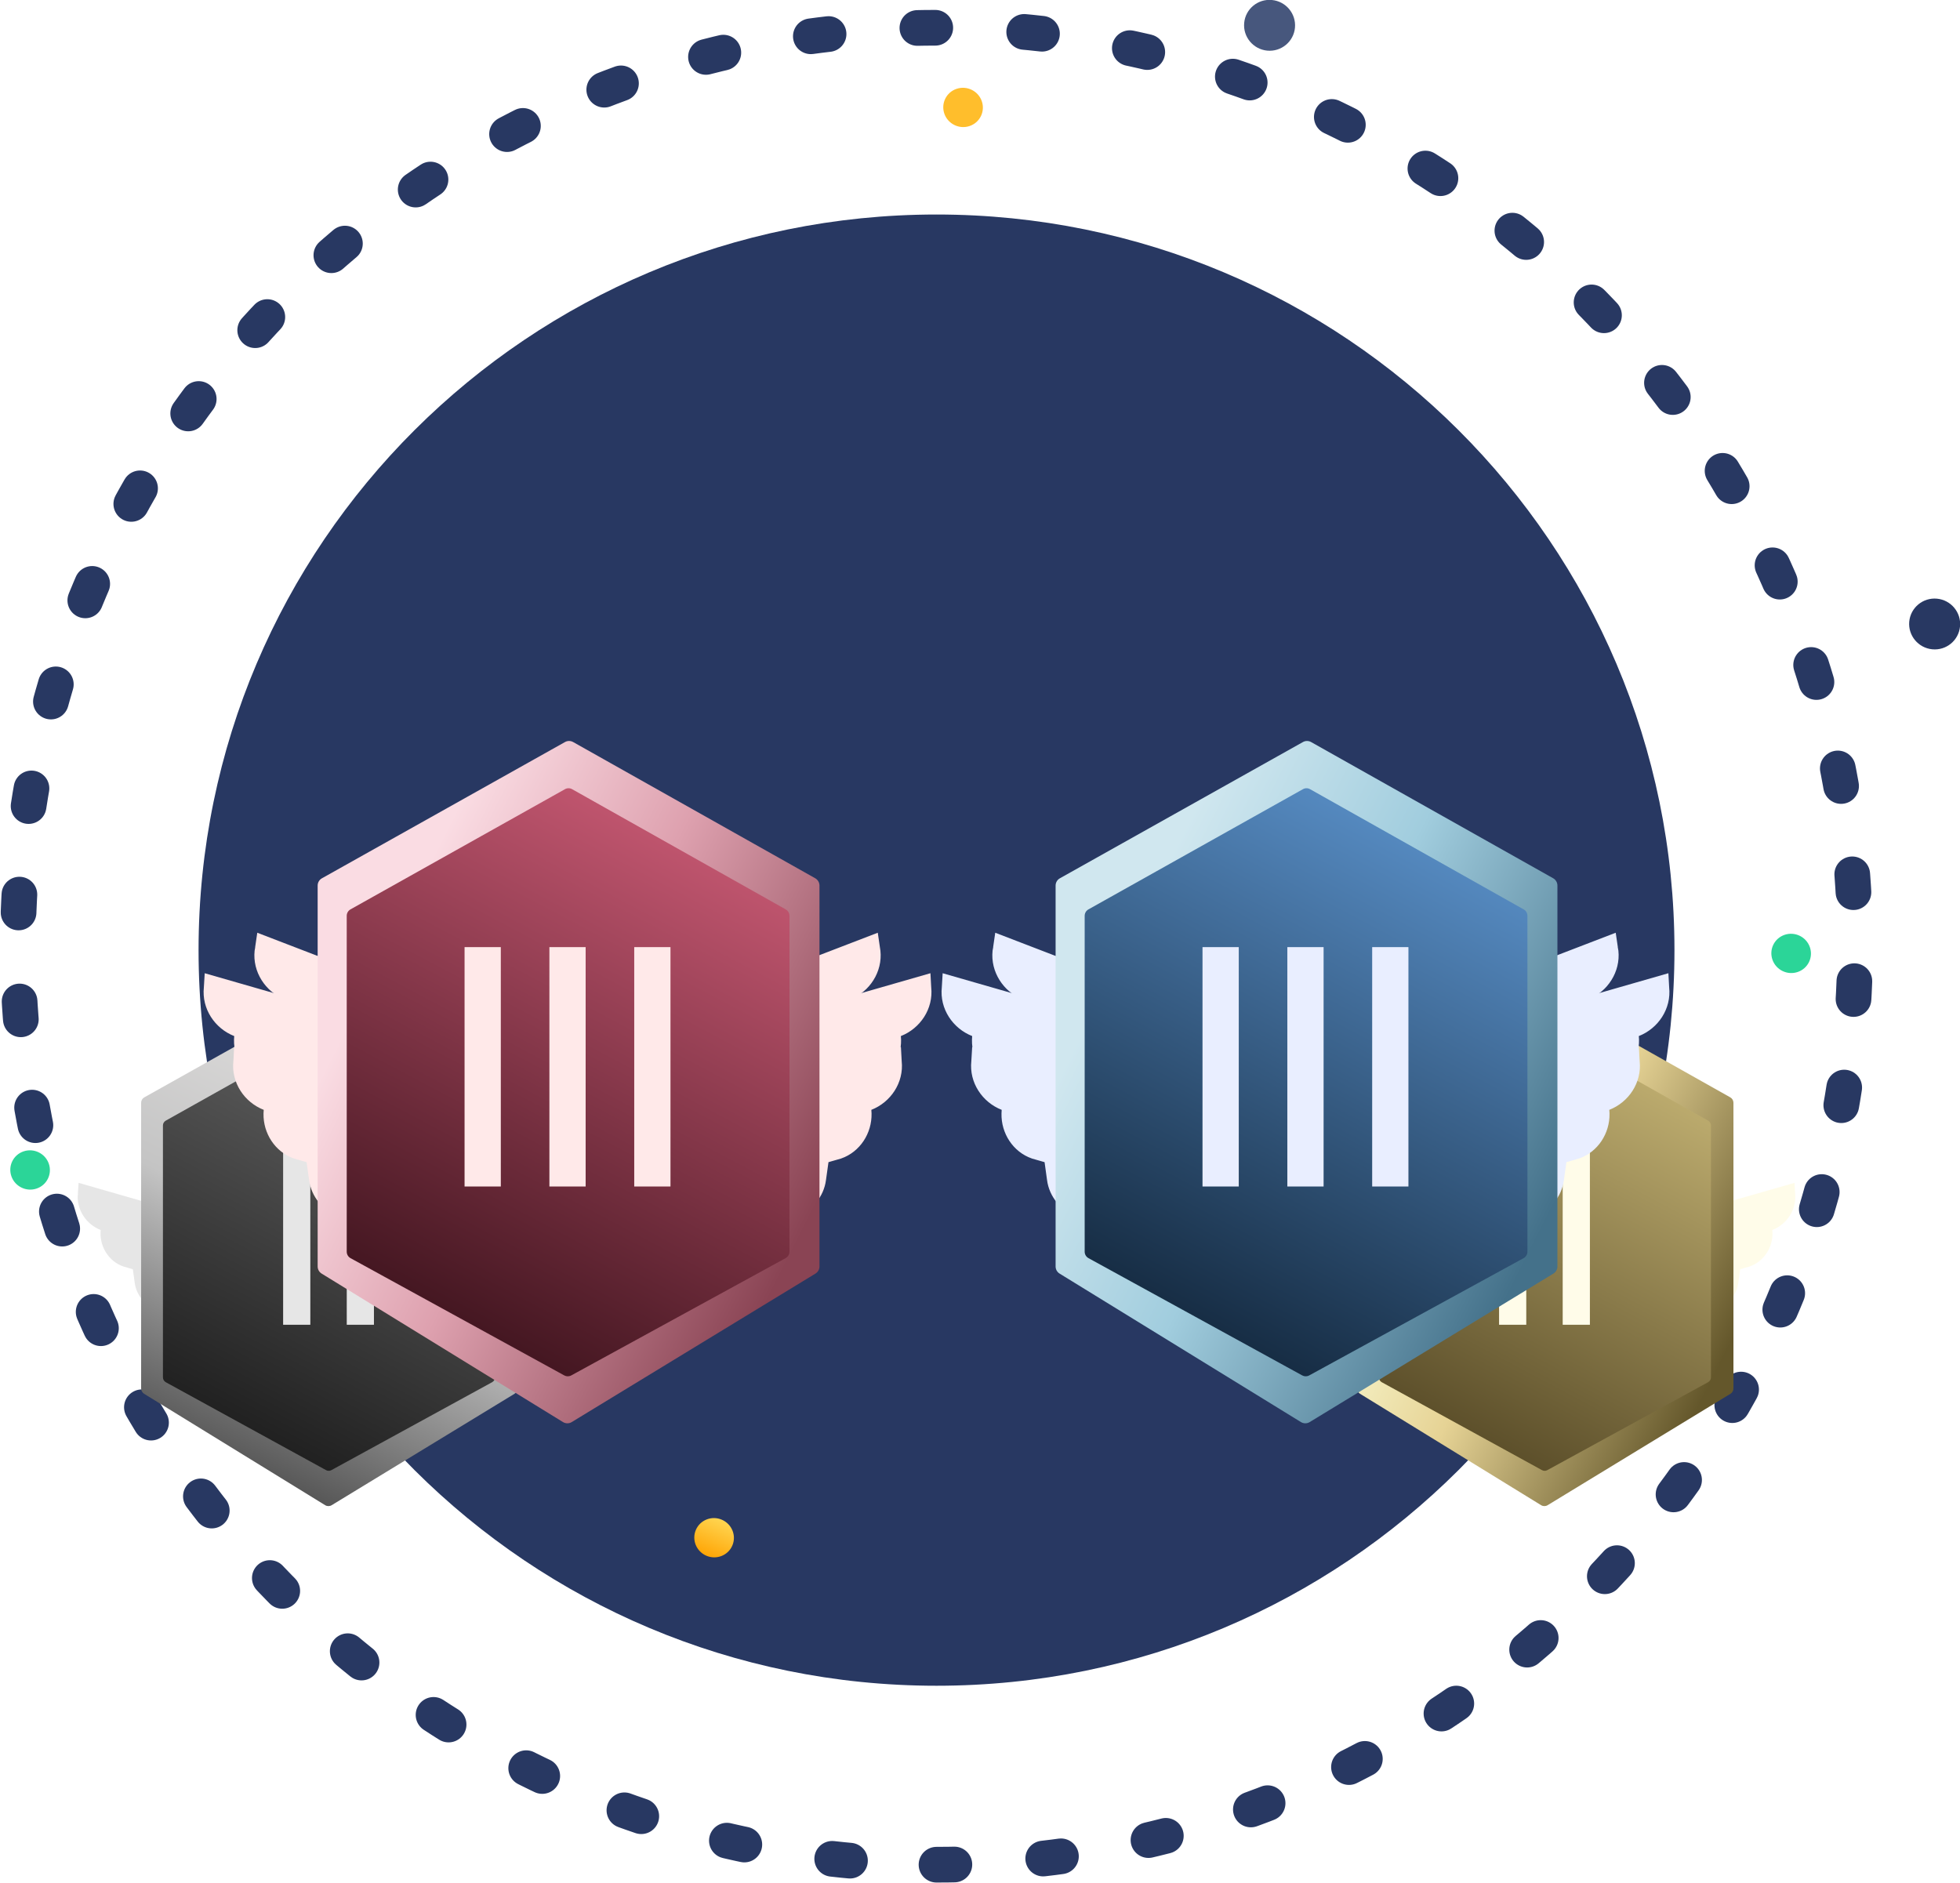 <svg fill="none" xmlns="http://www.w3.org/2000/svg" viewBox="24.56 0.1 65.8 63.21"> <path d="M56 62.706C73.03 62.706 86.836 48.9 86.836 31.869C86.836 14.838 73.03 1.032 56 1.032C38.969 1.032 25.163 14.838 25.163 31.869C25.163 48.9 38.969 62.706 56 62.706Z" stroke="#283862" stroke-width="1.198" stroke-miterlimit="10" stroke-linecap="round" stroke-linejoin="round" stroke-dasharray="0.6 2.99"></path> <path d="M56 56.698C69.682 56.698 80.774 45.64 80.774 32C80.774 18.36 69.682 7.302 56 7.302C42.318 7.302 31.226 18.36 31.226 32C31.226 45.64 42.318 56.698 56 56.698Z" fill="#283862"></path> <g filter="url(#filter0_d_4898_55403)"> <path d="M27.361 37.606L27.369 37.482L31.3 38.612L31.3 38.612L31.302 38.612C31.949 38.794 32.494 39.196 32.891 39.753L32.891 39.753L32.893 39.757C32.958 39.843 33.005 39.931 33.053 40.02C33.065 40.042 33.077 40.064 33.089 40.086L33.435 40.746L31.898 42.04L31.362 41.864L29.918 41.347C29.918 41.347 29.918 41.347 29.918 41.347C29.561 41.218 29.312 40.916 29.266 40.566L29.266 40.564L29.204 40.114L29.187 39.994L29.071 39.961L28.761 39.871C28.368 39.735 28.112 39.341 28.121 38.918L28.126 38.833L28.134 38.698L28.008 38.649C27.592 38.486 27.312 38.066 27.36 37.615L27.361 37.615L27.361 37.606Z" fill="#E6E6E6" stroke="#E6E6E6" stroke-width="0.372"></path> <path d="M43.818 37.606L43.811 37.482L39.879 38.612L39.879 38.612L39.878 38.612C39.23 38.794 38.685 39.196 38.288 39.753L38.288 39.753L38.286 39.757C38.221 39.843 38.174 39.931 38.126 40.02C38.114 40.042 38.102 40.064 38.09 40.086L37.744 40.746L39.281 42.04L39.818 41.864L41.261 41.347C41.261 41.347 41.261 41.347 41.261 41.347C41.618 41.218 41.867 40.916 41.913 40.566L41.913 40.564L41.975 40.114L41.992 39.994L42.108 39.961L42.418 39.871C42.812 39.735 43.067 39.341 43.058 38.918L43.053 38.833L43.045 38.698L43.171 38.649C43.587 38.486 43.867 38.066 43.819 37.615L43.818 37.615L43.818 37.606Z" fill="#E6E6E6" stroke="#E6E6E6" stroke-width="0.372"></path> <path d="M29.298 34.552C29.298 34.475 29.339 34.405 29.406 34.368L35.525 30.938C35.589 30.902 35.667 30.902 35.731 30.938L41.825 34.368C41.892 34.405 41.933 34.475 41.933 34.551V44.142C41.933 44.216 41.895 44.284 41.832 44.322L35.695 48.062C35.627 48.103 35.542 48.103 35.475 48.061L29.398 44.322C29.336 44.284 29.298 44.216 29.298 44.143V34.552Z" fill="url(#paint0_linear_4898_55403)"></path> <path d="M30.03 35.313C30.03 35.246 30.066 35.184 30.125 35.151L35.524 32.124C35.581 32.093 35.65 32.093 35.706 32.124L41.083 35.151C41.142 35.184 41.178 35.246 41.178 35.313V43.77C41.178 43.838 41.141 43.9 41.081 43.933L35.685 46.885C35.629 46.916 35.562 46.916 35.506 46.885L30.126 43.933C30.067 43.9 30.03 43.838 30.03 43.77V35.313Z" fill="url(#paint1_linear_4898_55403)"></path> <path d="M34.065 42.004V35.976H34.978V42.004H34.065ZM36.201 42.004V35.976H37.114V42.004H36.201Z" fill="#E6E6E6"></path> </g> <g filter="url(#filter1_d_4898_55403)"> <path d="M68.182 37.606L68.189 37.482L72.121 38.612L72.121 38.612L72.122 38.612C72.77 38.794 73.315 39.196 73.712 39.753L73.712 39.753L73.714 39.757C73.778 39.843 73.826 39.931 73.874 40.02C73.886 40.042 73.898 40.064 73.91 40.086L74.256 40.746L72.719 42.04L72.183 41.864L70.739 41.347C70.739 41.347 70.739 41.347 70.739 41.347C70.382 41.218 70.133 40.916 70.087 40.566L70.087 40.564L70.025 40.114L70.008 39.994L69.892 39.961L69.582 39.871C69.189 39.735 68.933 39.341 68.942 38.918L68.947 38.833L68.954 38.698L68.829 38.649C68.413 38.486 68.133 38.066 68.181 37.615L68.182 37.615L68.182 37.606Z" fill="#FFFCE9" stroke="#FFFCE9" stroke-width="0.372"></path> <path d="M84.639 37.606L84.632 37.482L80.7 38.612L80.7 38.612L80.698 38.612C80.051 38.794 79.506 39.196 79.109 39.753L79.109 39.753L79.107 39.757C79.042 39.843 78.995 39.931 78.947 40.02C78.935 40.042 78.923 40.064 78.911 40.086L78.565 40.746L80.102 42.04L80.638 41.864L82.082 41.347C82.082 41.347 82.082 41.347 82.082 41.347C82.439 41.218 82.688 40.916 82.734 40.566L82.734 40.564L82.796 40.114L82.813 39.994L82.929 39.961L83.239 39.871C83.632 39.735 83.888 39.341 83.879 38.918L83.874 38.833L83.866 38.698L83.992 38.649C84.408 38.486 84.688 38.066 84.639 37.615L84.639 37.615L84.639 37.606Z" fill="#FFFCE9" stroke="#FFFCE9" stroke-width="0.372"></path> <path d="M70.119 34.552C70.119 34.475 70.16 34.405 70.227 34.368L76.346 30.938C76.41 30.902 76.488 30.902 76.552 30.938L82.646 34.368C82.713 34.405 82.754 34.475 82.754 34.551V44.142C82.754 44.216 82.716 44.284 82.653 44.322L76.516 48.062C76.448 48.103 76.363 48.103 76.296 48.061L70.219 44.322C70.157 44.284 70.119 44.216 70.119 44.143V34.552Z" fill="url(#paint2_linear_4898_55403)"></path> <path d="M70.851 35.313C70.851 35.246 70.887 35.184 70.945 35.151L76.345 32.124C76.401 32.093 76.47 32.093 76.527 32.124L81.904 35.151C81.963 35.184 81.999 35.246 81.999 35.313V43.77C81.999 43.838 81.962 43.9 81.902 43.933L76.506 46.885C76.45 46.916 76.383 46.916 76.327 46.885L70.947 43.933C70.888 43.9 70.851 43.838 70.851 43.77V35.313Z" fill="url(#paint3_linear_4898_55403)"></path> <path d="M74.886 42.004V35.976H75.799V42.004H74.886ZM77.022 42.004V35.976H77.935V42.004H77.022Z" fill="#FFFCE9"></path> </g> <g filter="url(#filter2_d_4898_55403)"> <path d="M33.373 28.49L33.397 28.326L38.489 30.284L38.489 30.284L38.49 30.285C39.329 30.602 40.007 31.199 40.469 31.985L40.469 31.985L40.471 31.989C40.547 32.112 40.6 32.234 40.653 32.358C40.666 32.388 40.68 32.419 40.694 32.45L41.076 33.367L38.884 34.907L38.192 34.611L36.335 33.756C36.335 33.756 36.335 33.756 36.334 33.756C35.875 33.544 35.58 33.113 35.56 32.643L35.56 32.641L35.529 32.035L35.521 31.874L35.371 31.816L34.969 31.661C34.463 31.435 34.169 30.882 34.23 30.321L34.246 30.208L34.272 30.03L34.111 29.95C33.578 29.685 33.254 29.095 33.371 28.502L33.372 28.502L33.373 28.49Z" fill="#FFE9E9" stroke="#FFE9E9" stroke-width="0.495"></path> <path d="M53.852 28.49L53.828 28.326L48.737 30.284L48.737 30.284L48.735 30.285C47.897 30.602 47.219 31.199 46.757 31.985L46.757 31.985L46.754 31.989C46.679 32.112 46.626 32.234 46.572 32.358C46.559 32.388 46.546 32.419 46.532 32.45L46.149 33.367L48.342 34.907L49.034 34.611L50.891 33.756C50.891 33.756 50.891 33.756 50.891 33.756C51.35 33.544 51.645 33.113 51.666 32.643L51.666 32.641L51.696 32.035L51.705 31.874L51.855 31.816L52.257 31.661C52.763 31.435 53.056 30.882 52.996 30.321L52.979 30.208L52.953 30.03L53.114 29.95C53.648 29.685 53.971 29.095 53.854 28.502L53.854 28.502L53.852 28.49Z" fill="#FFE9E9" stroke="#FFE9E9" stroke-width="0.495"></path> <path d="M31.651 29.832L31.661 29.667L36.903 31.174L36.903 31.174L36.905 31.174C37.768 31.417 38.495 31.953 39.024 32.695L39.024 32.695L39.027 32.7C39.113 32.815 39.176 32.932 39.24 33.051C39.256 33.08 39.272 33.11 39.288 33.139L39.75 34.019L37.7 35.744L36.985 35.51L35.06 34.82C35.06 34.82 35.06 34.82 35.06 34.82C34.584 34.648 34.252 34.245 34.191 33.778L34.191 33.776L34.108 33.176L34.085 33.016L33.931 32.972L33.517 32.852C32.993 32.671 32.653 32.146 32.664 31.582L32.67 31.468L32.681 31.288L32.513 31.223C31.959 31.005 31.585 30.445 31.65 29.844L31.65 29.844L31.651 29.832Z" fill="#FFE9E9" stroke="#FFE9E9" stroke-width="0.495"></path> <path d="M55.575 29.832L55.566 29.667L50.323 31.174L50.323 31.174L50.322 31.174C49.458 31.417 48.731 31.953 48.202 32.695L48.202 32.695L48.199 32.7C48.113 32.815 48.05 32.932 47.986 33.051C47.97 33.08 47.954 33.11 47.938 33.139L47.477 34.019L49.526 35.744L50.241 35.51L52.166 34.82C52.166 34.82 52.166 34.82 52.166 34.82C52.642 34.648 52.974 34.245 53.035 33.778L53.035 33.776L53.119 33.176L53.141 33.016L53.295 32.972L53.709 32.852C54.233 32.671 54.574 32.146 54.563 31.582L54.556 31.468L54.545 31.288L54.713 31.223C55.267 31.005 55.641 30.445 55.576 29.844L55.576 29.844L55.575 29.832Z" fill="#FFE9E9" stroke="#FFE9E9" stroke-width="0.495"></path> <path d="M32.642 32.31L32.651 32.144L37.894 33.651L37.894 33.651L37.895 33.651C38.759 33.894 39.486 34.43 40.015 35.173L40.015 35.173L40.018 35.177C40.104 35.292 40.167 35.41 40.231 35.528C40.247 35.558 40.263 35.587 40.279 35.617L40.74 36.496L38.691 38.222L37.976 37.987L36.051 37.298C36.051 37.298 36.051 37.298 36.051 37.298C35.575 37.126 35.243 36.722 35.182 36.256L35.182 36.254L35.098 35.653L35.076 35.494L34.922 35.449L34.508 35.33C33.984 35.148 33.643 34.624 33.654 34.059L33.661 33.945L33.672 33.766L33.504 33.7C32.95 33.483 32.576 32.923 32.641 32.322L32.641 32.322L32.642 32.31Z" fill="#FFE9E9" stroke="#FFE9E9" stroke-width="0.495"></path> <path d="M54.584 32.31L54.575 32.144L49.332 33.651L49.332 33.651L49.33 33.651C48.467 33.894 47.74 34.43 47.211 35.173L47.211 35.173L47.208 35.177C47.122 35.292 47.059 35.41 46.995 35.528C46.979 35.558 46.963 35.587 46.947 35.617L46.486 36.496L48.535 38.222L49.25 37.987L51.175 37.298C51.175 37.298 51.175 37.298 51.175 37.298C51.651 37.126 51.983 36.722 52.044 36.256L52.044 36.254L52.128 35.653L52.15 35.494L52.304 35.449L52.718 35.33C53.242 35.148 53.583 34.624 53.572 34.059L53.565 33.945L53.554 33.766L53.722 33.7C54.276 33.483 54.65 32.923 54.585 32.322L54.585 32.322L54.584 32.31Z" fill="#FFE9E9" stroke="#FFE9E9" stroke-width="0.495"></path> <path d="M33.385 31.319L33.395 31.153L38.637 32.66L38.637 32.66L38.639 32.66C39.502 32.903 40.229 33.439 40.758 34.182L40.758 34.182L40.761 34.186C40.847 34.301 40.91 34.419 40.974 34.537C40.99 34.566 41.006 34.596 41.022 34.625L41.484 35.505L39.434 37.231L38.719 36.996L36.794 36.307C36.794 36.307 36.794 36.307 36.794 36.307C36.318 36.135 35.986 35.731 35.925 35.265L35.925 35.263L35.842 34.662L35.819 34.503L35.665 34.458L35.251 34.339C34.727 34.157 34.386 33.632 34.398 33.068L34.404 32.954L34.415 32.775L34.247 32.709C33.693 32.492 33.319 31.932 33.384 31.331L33.384 31.331L33.385 31.319Z" fill="#FFE9E9" stroke="#FFE9E9" stroke-width="0.495"></path> <path d="M53.841 31.319L53.831 31.153L48.589 32.66L48.589 32.66L48.587 32.66C47.724 32.903 46.997 33.439 46.468 34.182L46.468 34.182L46.465 34.186C46.379 34.301 46.315 34.419 46.252 34.537C46.236 34.566 46.22 34.596 46.203 34.625L45.742 35.505L47.792 37.231L48.507 36.996L50.432 36.307C50.432 36.307 50.432 36.307 50.432 36.307C50.908 36.135 51.24 35.731 51.3 35.265L51.301 35.263L51.384 34.662L51.407 34.503L51.561 34.458L51.975 34.339C52.499 34.157 52.839 33.632 52.828 33.068L52.822 32.954L52.811 32.775L52.978 32.709C53.533 32.492 53.907 31.932 53.842 31.331L53.842 31.331L53.841 31.319Z" fill="#FFE9E9" stroke="#FFE9E9" stroke-width="0.495"></path> <path d="M35.224 26.401C35.224 26.299 35.279 26.205 35.368 26.156L43.527 21.582C43.612 21.534 43.716 21.534 43.802 21.582L51.928 26.155C52.016 26.205 52.071 26.299 52.071 26.4V39.188C52.071 39.286 52.02 39.377 51.936 39.428L43.753 44.414C43.663 44.469 43.55 44.468 43.46 44.413L35.358 39.428C35.275 39.377 35.224 39.287 35.224 39.189V26.401Z" fill="url(#paint4_linear_4898_55403)"></path> <path d="M36.2 27.416C36.2 27.327 36.248 27.244 36.326 27.2L43.526 23.165C43.601 23.122 43.693 23.122 43.768 23.165L50.938 27.2C51.016 27.244 51.064 27.327 51.064 27.416V38.692C51.064 38.783 51.015 38.866 50.935 38.909L43.74 42.846C43.666 42.887 43.576 42.887 43.502 42.846L36.328 38.91C36.249 38.866 36.2 38.783 36.2 38.692V27.416Z" fill="url(#paint5_linear_4898_55403)"></path> <path d="M40.156 36.504V28.467H41.373V36.504H40.156ZM43.004 36.504V28.467H44.221V36.504H43.004ZM45.852 36.504V28.467H47.069V36.504H45.852Z" fill="#FFE9E9"></path> </g> <g filter="url(#filter3_d_4898_55403)"> <path d="M58.148 28.49L58.172 28.326L63.263 30.284L63.263 30.284L63.264 30.285C64.103 30.602 64.781 31.199 65.243 31.985L65.243 31.985L65.246 31.989C65.321 32.112 65.374 32.234 65.427 32.358C65.441 32.388 65.454 32.419 65.468 32.45L65.85 33.367L63.658 34.907L62.966 34.611L61.109 33.756C61.109 33.756 61.109 33.756 61.109 33.756C60.649 33.544 60.354 33.113 60.334 32.643L60.334 32.641L60.303 32.035L60.295 31.874L60.145 31.816L59.743 31.661C59.237 31.435 58.944 30.882 59.004 30.321L59.02 30.208L59.047 30.03L58.886 29.95C58.352 29.685 58.029 29.095 58.145 28.502L58.146 28.502L58.148 28.49Z" fill="#E9EEFF" stroke="#E9EEFF" stroke-width="0.495"></path> <path d="M78.626 28.49L78.602 28.326L73.511 30.284L73.511 30.284L73.51 30.285C72.671 30.602 71.993 31.199 71.531 31.985L71.531 31.985L71.528 31.989C71.453 32.112 71.4 32.234 71.347 32.358C71.333 32.388 71.32 32.419 71.306 32.45L70.924 33.367L73.116 34.907L73.808 34.611L75.665 33.756C75.665 33.756 75.665 33.756 75.665 33.756C76.125 33.544 76.42 33.113 76.44 32.643L76.44 32.641L76.471 32.035L76.479 31.874L76.629 31.816L77.031 31.661C77.537 31.435 77.83 30.882 77.77 30.321L77.754 30.208L77.727 30.03L77.888 29.95C78.422 29.685 78.745 29.095 78.629 28.502L78.628 28.502L78.626 28.49Z" fill="#E9EEFF" stroke="#E9EEFF" stroke-width="0.495"></path> <path d="M56.425 29.832L56.435 29.667L61.678 31.174L61.678 31.174L61.679 31.174C62.542 31.417 63.269 31.953 63.798 32.695L63.798 32.695L63.801 32.7C63.887 32.815 63.951 32.932 64.014 33.051C64.03 33.08 64.046 33.11 64.063 33.139L64.524 34.019L62.474 35.744L61.759 35.51L59.834 34.82C59.834 34.82 59.834 34.82 59.834 34.82C59.358 34.648 59.026 34.245 58.965 33.778L58.965 33.776L58.882 33.176L58.859 33.016L58.705 32.972L58.291 32.852C57.767 32.671 57.427 32.146 57.438 31.582L57.444 31.468L57.455 31.288L57.288 31.223C56.733 31.005 56.359 30.445 56.424 29.844L56.424 29.844L56.425 29.832Z" fill="#E9EEFF" stroke="#E9EEFF" stroke-width="0.495"></path> <path d="M80.349 29.832L80.34 29.667L75.097 31.174L75.097 31.174L75.096 31.174C74.233 31.417 73.505 31.953 72.977 32.695L72.977 32.695L72.973 32.7C72.888 32.815 72.824 32.932 72.76 33.051C72.744 33.08 72.728 33.11 72.712 33.139L72.251 34.019L74.3 35.744L75.016 35.51L76.94 34.82C76.94 34.82 76.94 34.82 76.941 34.82C77.417 34.648 77.748 34.245 77.809 33.778L77.809 33.776L77.893 33.176L77.915 33.016L78.07 32.972L78.484 32.852C79.008 32.671 79.348 32.146 79.337 31.582L79.33 31.468L79.32 31.288L79.487 31.223C80.042 31.005 80.415 30.445 80.35 29.844L80.35 29.844L80.349 29.832Z" fill="#E9EEFF" stroke="#E9EEFF" stroke-width="0.495"></path> <path d="M57.416 32.31L57.426 32.144L62.668 33.651L62.668 33.651L62.67 33.651C63.533 33.894 64.26 34.43 64.789 35.173L64.789 35.173L64.792 35.177C64.878 35.292 64.941 35.41 65.005 35.528C65.021 35.558 65.037 35.587 65.053 35.617L65.515 36.496L63.465 38.222L62.75 37.987L60.825 37.298C60.825 37.298 60.825 37.298 60.825 37.298C60.349 37.126 60.017 36.722 59.956 36.256L59.956 36.254L59.873 35.653L59.85 35.494L59.696 35.449L59.282 35.33C58.758 35.148 58.417 34.624 58.429 34.059L58.435 33.945L58.446 33.766L58.278 33.7C57.724 33.483 57.35 32.923 57.415 32.322L57.415 32.322L57.416 32.31Z" fill="#E9EEFF" stroke="#E9EEFF" stroke-width="0.495"></path> <path d="M79.358 32.31L79.349 32.144L74.106 33.651L74.106 33.651L74.105 33.651C73.241 33.894 72.514 34.43 71.985 35.173L71.986 35.173L71.982 35.177C71.897 35.292 71.833 35.41 71.769 35.528C71.753 35.558 71.737 35.587 71.721 35.617L71.26 36.496L73.309 38.222L74.025 37.987L75.949 37.298C75.949 37.298 75.949 37.298 75.949 37.298C76.426 37.126 76.757 36.722 76.818 36.256L76.818 36.254L76.902 35.653L76.924 35.494L77.079 35.449L77.492 35.33C78.016 35.148 78.357 34.624 78.346 34.059L78.339 33.945L78.329 33.766L78.496 33.7C79.051 33.483 79.424 32.923 79.359 32.322L79.359 32.322L79.358 32.31Z" fill="#E9EEFF" stroke="#E9EEFF" stroke-width="0.495"></path> <path d="M58.159 31.319L58.169 31.153L63.411 32.66L63.411 32.66L63.413 32.66C64.276 32.903 65.003 33.439 65.532 34.182L65.532 34.182L65.535 34.186C65.621 34.301 65.685 34.419 65.748 34.537C65.764 34.566 65.78 34.596 65.797 34.625L66.258 35.505L64.208 37.231L63.493 36.996L61.568 36.307C61.568 36.307 61.568 36.307 61.568 36.307C61.092 36.135 60.76 35.731 60.7 35.265L60.699 35.263L60.616 34.662L60.593 34.503L60.439 34.458L60.025 34.339C59.501 34.157 59.161 33.632 59.172 33.068L59.178 32.954L59.189 32.775L59.022 32.709C58.467 32.492 58.093 31.932 58.158 31.331L58.158 31.331L58.159 31.319Z" fill="#E9EEFF" stroke="#E9EEFF" stroke-width="0.495"></path> <path d="M78.615 31.319L78.605 31.153L73.363 32.66L73.363 32.66L73.361 32.66C72.498 32.903 71.771 33.439 71.242 34.182L71.242 34.182L71.239 34.186C71.153 34.301 71.09 34.419 71.026 34.537C71.01 34.566 70.994 34.596 70.978 34.625L70.516 35.505L72.566 37.231L73.281 36.996L75.206 36.307C75.206 36.307 75.206 36.307 75.206 36.307C75.682 36.135 76.014 35.731 76.075 35.265L76.075 35.263L76.159 34.662L76.181 34.503L76.335 34.458L76.749 34.339C77.273 34.157 77.614 33.632 77.602 33.068L77.596 32.954L77.585 32.775L77.753 32.709C78.307 32.492 78.681 31.932 78.616 31.331L78.616 31.331L78.615 31.319Z" fill="#E9EEFF" stroke="#E9EEFF" stroke-width="0.495"></path> <path d="M59.998 26.401C59.998 26.299 60.053 26.205 60.142 26.156L68.301 21.582C68.386 21.534 68.49 21.534 68.576 21.582L76.702 26.155C76.79 26.205 76.845 26.299 76.845 26.4V39.188C76.845 39.286 76.794 39.377 76.71 39.428L68.527 44.414C68.437 44.469 68.324 44.468 68.234 44.413L60.132 39.428C60.049 39.377 59.998 39.287 59.998 39.189V26.401Z" fill="url(#paint6_linear_4898_55403)"></path> <path d="M60.974 27.416C60.974 27.327 61.022 27.244 61.101 27.2L68.3 23.165C68.375 23.122 68.467 23.122 68.542 23.165L75.712 27.2C75.79 27.244 75.838 27.327 75.838 27.416V38.692C75.838 38.783 75.789 38.866 75.71 38.909L68.514 42.846C68.44 42.887 68.35 42.887 68.276 42.846L61.103 38.91C61.023 38.866 60.974 38.783 60.974 38.692V27.416Z" fill="url(#paint7_linear_4898_55403)"></path> <path d="M64.93 36.504V28.467H66.147V36.504H64.93ZM67.778 36.504V28.467H68.995V36.504H67.778ZM70.626 36.504V28.467H71.843V36.504H70.626Z" fill="#E9EEFF"></path> </g> <path d="M88.656 20.97C88.613 21.439 88.96 21.855 89.43 21.9C89.901 21.945 90.318 21.6 90.361 21.131C90.405 20.662 90.058 20.245 89.587 20.2C89.117 20.156 88.7 20.5 88.656 20.97Z" fill="#283862"></path> <path d="M66.329 0.869C66.285 1.338 66.632 1.755 67.103 1.8C67.573 1.844 67.99 1.5 68.034 1.03C68.077 0.561 67.73 0.144 67.26 0.1C66.789 0.055 66.372 0.4 66.329 0.869Z" fill="#47577D"></path> <path d="M47.922 51.464C47.778 51.798 47.935 52.186 48.272 52.332C48.61 52.478 49 52.326 49.145 51.992C49.289 51.658 49.132 51.27 48.794 51.124C48.456 50.978 48.066 51.13 47.922 51.464Z" fill="url(#paint8_linear_4898_55403)"></path> <path d="M56.264 3.92C56.386 4.264 56.765 4.449 57.112 4.331C57.458 4.214 57.641 3.839 57.519 3.494C57.398 3.15 57.019 2.965 56.672 3.083C56.326 3.2 56.143 3.575 56.264 3.92Z" fill="#FFBE2C"></path> <path d="M84.064 32.323C84.186 32.668 84.565 32.852 84.911 32.734C85.258 32.617 85.44 32.242 85.319 31.898C85.198 31.553 84.818 31.369 84.472 31.486C84.125 31.604 83.943 31.978 84.064 32.323Z" fill="#2BD598"></path> <path d="M24.943 39.594C25.064 39.938 25.444 40.123 25.79 40.005C26.136 39.888 26.319 39.513 26.198 39.168C26.076 38.823 25.697 38.639 25.35 38.757C25.004 38.874 24.822 39.249 24.943 39.594Z" fill="#2BD598"></path> <g filter="url(#filter4_ddd_4898_55403)"> <path d="M47.909 37.685L47.922 37.898L54.693 35.952L54.693 35.952L54.695 35.952C55.81 35.638 56.749 34.946 57.432 33.987L57.432 33.987L57.436 33.981C57.547 33.832 57.629 33.68 57.712 33.528C57.732 33.49 57.753 33.452 57.774 33.413L58.37 32.277L55.722 30.048L54.798 30.351L52.312 31.242C52.312 31.242 52.312 31.242 52.312 31.242C51.697 31.464 51.269 31.985 51.19 32.587L51.19 32.59L51.082 33.366L51.053 33.572L50.854 33.63L50.319 33.784C49.642 34.018 49.203 34.696 49.217 35.425L49.226 35.572L49.239 35.804L49.023 35.889C48.306 36.17 47.824 36.893 47.908 37.669L47.908 37.677L47.909 37.685Z" fill="#F1E9FF" stroke="#F1E9FF" stroke-width="0.64"></path> <path d="M64.091 37.685L64.079 37.898L57.307 35.952L57.307 35.952L57.305 35.952C56.19 35.638 55.251 34.946 54.568 33.987L54.568 33.987L54.564 33.981C54.453 33.832 54.371 33.68 54.288 33.528C54.268 33.49 54.247 33.452 54.226 33.413L53.63 32.277L56.278 30.048L57.202 30.351L59.688 31.242C59.688 31.242 59.688 31.242 59.688 31.242C60.303 31.464 60.731 31.985 60.81 32.587L60.81 32.59L60.918 33.366L60.947 33.572L61.146 33.63L61.681 33.784C62.358 34.018 62.797 34.696 62.783 35.425L62.775 35.572L62.761 35.804L62.977 35.889C63.694 36.17 64.176 36.893 64.092 37.669L64.092 37.677L64.091 37.685Z" fill="#F1E9FF" stroke="#F1E9FF" stroke-width="0.64"></path> <path d="M47.909 13.87L47.922 13.656L54.693 15.602L54.693 15.602L54.695 15.603C55.81 15.917 56.749 16.609 57.432 17.568L57.432 17.568L57.436 17.574C57.547 17.722 57.629 17.875 57.712 18.027C57.732 18.065 57.753 18.103 57.774 18.141L58.37 19.278L55.722 21.506L54.798 21.203L52.312 20.313C52.312 20.313 52.312 20.313 52.312 20.313C51.697 20.091 51.269 19.57 51.19 18.967L51.19 18.965L51.082 18.189L51.053 17.983L50.854 17.925L50.319 17.771C49.642 17.536 49.203 16.859 49.217 16.13L49.226 15.982L49.239 15.751L49.023 15.666C48.306 15.385 47.824 14.662 47.908 13.886L47.908 13.878L47.909 13.87Z" fill="#F1E9FF" stroke="#F1E9FF" stroke-width="0.64"></path> <path d="M64.091 13.87L64.079 13.656L57.307 15.602L57.307 15.602L57.305 15.603C56.19 15.917 55.251 16.609 54.568 17.568L54.568 17.568L54.564 17.574C54.453 17.722 54.371 17.875 54.288 18.027C54.268 18.065 54.247 18.103 54.226 18.141L53.63 19.278L56.278 21.506L57.202 21.203L59.688 20.313C59.688 20.313 59.688 20.313 59.688 20.313C60.303 20.091 60.731 19.57 60.81 18.967L60.81 18.965L60.918 18.189L60.947 17.983L61.146 17.925L61.681 17.771C62.358 17.536 62.797 16.859 62.783 16.13L62.775 15.982L62.761 15.751L62.977 15.666C63.694 15.385 64.176 14.662 64.092 13.886L64.092 13.878L64.091 13.87Z" fill="#F1E9FF" stroke="#F1E9FF" stroke-width="0.64"></path> <path d="M44.389 32.245L44.401 32.459L51.173 30.513L51.173 30.513L51.175 30.512C52.29 30.199 53.229 29.506 53.912 28.547L53.912 28.547L53.916 28.542C54.027 28.393 54.109 28.241 54.192 28.088C54.212 28.05 54.233 28.012 54.254 27.974L54.85 26.837L52.202 24.609L51.279 24.912L48.792 25.802C48.792 25.802 48.792 25.802 48.792 25.802C48.177 26.024 47.749 26.546 47.67 27.148L47.67 27.151L47.562 27.927L47.533 28.133L47.334 28.19L46.799 28.344C46.122 28.579 45.683 29.257 45.697 29.985L45.706 30.133L45.719 30.365L45.503 30.449C44.786 30.73 44.304 31.453 44.388 32.23L44.389 32.237L44.389 32.245Z" fill="#F1E9FF" stroke="#F1E9FF" stroke-width="0.64"></path> <path d="M67.611 32.245L67.599 32.459L60.827 30.513L60.827 30.513L60.825 30.512C59.71 30.199 58.771 29.506 58.088 28.547L58.088 28.547L58.084 28.542C57.973 28.393 57.891 28.241 57.808 28.088C57.788 28.05 57.767 28.012 57.746 27.974L57.151 26.837L59.798 24.609L60.722 24.912L63.208 25.802C63.208 25.802 63.208 25.802 63.208 25.802C63.823 26.024 64.251 26.546 64.33 27.148L64.33 27.151L64.438 27.927L64.467 28.133L64.666 28.19L65.201 28.344C65.878 28.579 66.317 29.257 66.303 29.985L66.295 30.133L66.281 30.365L66.497 30.449C67.214 30.73 67.696 31.453 67.612 32.23L67.612 32.237L67.611 32.245Z" fill="#F1E9FF" stroke="#F1E9FF" stroke-width="0.64"></path> <path d="M40.549 23.149L40.562 22.936L47.333 24.882L47.333 24.882L47.335 24.882C48.45 25.196 49.389 25.888 50.072 26.847L50.072 26.847L50.076 26.853C50.187 27.002 50.269 27.154 50.352 27.306C50.372 27.344 50.393 27.383 50.414 27.421L51.01 28.557L48.362 30.786L47.438 30.483L44.952 29.592C44.952 29.592 44.952 29.592 44.952 29.592C44.337 29.37 43.909 28.849 43.83 28.247L43.83 28.244L43.722 27.468L43.693 27.262L43.494 27.204L42.959 27.05C42.282 26.816 41.843 26.138 41.857 25.409L41.866 25.262L41.879 25.03L41.663 24.945C40.947 24.664 40.464 23.941 40.548 23.165L40.548 23.157L40.549 23.149Z" fill="#F1E9FF" stroke="#F1E9FF" stroke-width="0.64"></path> <path d="M71.451 23.149L71.439 22.936L64.667 24.882L64.667 24.882L64.665 24.882C63.55 25.196 62.611 25.888 61.928 26.847L61.928 26.847L61.924 26.853C61.813 27.002 61.731 27.154 61.648 27.306C61.628 27.344 61.607 27.383 61.586 27.421L60.991 28.557L63.638 30.786L64.562 30.483L67.048 29.592C67.048 29.592 67.048 29.592 67.048 29.592C67.663 29.37 68.091 28.849 68.17 28.247L68.17 28.244L68.278 27.468L68.307 27.262L68.506 27.204L69.041 27.05C69.718 26.816 70.158 26.138 70.143 25.409L70.135 25.262L70.121 25.03L70.337 24.945C71.054 24.664 71.536 23.941 71.453 23.165L71.452 23.157L71.451 23.149Z" fill="#F1E9FF" stroke="#F1E9FF" stroke-width="0.64"></path> <path d="M43.062 18.959L43.147 18.762L48.844 22.907L48.844 22.907L48.846 22.908C49.786 23.584 50.432 24.555 50.746 25.691L50.746 25.691L50.748 25.697C50.801 25.875 50.826 26.046 50.852 26.217C50.858 26.26 50.864 26.303 50.871 26.346L51.042 27.618L47.792 28.807L47.028 28.206L44.996 26.519C44.996 26.519 44.996 26.519 44.996 26.519C44.494 26.1 44.27 25.463 44.402 24.87L44.402 24.868L44.566 24.102L44.61 23.899L44.442 23.776L43.992 23.448C43.437 22.997 43.255 22.209 43.518 21.529L43.577 21.394L43.669 21.18L43.494 21.027C42.917 20.518 42.711 19.674 43.055 18.973L43.059 18.966L43.062 18.959Z" fill="#F1E9FF" stroke="#F1E9FF" stroke-width="0.64"></path> <path d="M68.938 18.959L68.853 18.762L63.156 22.907L63.156 22.907L63.154 22.908C62.214 23.584 61.568 24.555 61.254 25.691L61.254 25.691L61.252 25.697C61.199 25.875 61.174 26.046 61.148 26.217C61.142 26.26 61.136 26.303 61.129 26.346L60.958 27.618L64.208 28.807L64.972 28.206L67.004 26.519C67.004 26.519 67.004 26.519 67.004 26.519C67.506 26.1 67.73 25.463 67.598 24.87L67.598 24.868L67.434 24.102L67.39 23.899L67.558 23.776L68.008 23.448C68.564 22.997 68.745 22.209 68.482 21.529L68.424 21.394L68.332 21.18L68.506 21.027C69.083 20.518 69.289 19.674 68.945 18.973L68.941 18.966L68.938 18.959Z" fill="#F1E9FF" stroke="#F1E9FF" stroke-width="0.64"></path> <path d="M41.829 26.35L41.841 26.136L48.613 28.082L48.613 28.082L48.615 28.082C49.73 28.396 50.669 29.088 51.352 30.048L51.352 30.048L51.356 30.053C51.467 30.202 51.549 30.354 51.632 30.506C51.652 30.545 51.673 30.583 51.694 30.621L52.29 31.757L49.642 33.986L48.718 33.683L46.232 32.792C46.232 32.792 46.232 32.792 46.232 32.792C45.617 32.57 45.189 32.049 45.11 31.447L45.11 31.444L45.002 30.668L44.973 30.462L44.774 30.405L44.239 30.25C43.562 30.016 43.123 29.338 43.137 28.609L43.145 28.462L43.159 28.23L42.943 28.145C42.226 27.864 41.744 27.142 41.828 26.365L41.828 26.357L41.829 26.35Z" fill="#F1E9FF" stroke="#F1E9FF" stroke-width="0.64"></path> <path d="M70.171 26.35L70.159 26.136L63.387 28.082L63.387 28.082L63.385 28.082C62.27 28.396 61.331 29.088 60.648 30.048L60.648 30.048L60.644 30.053C60.533 30.202 60.451 30.354 60.368 30.506C60.348 30.545 60.327 30.583 60.306 30.621L59.71 31.757L62.358 33.986L63.282 33.683L65.768 32.792C65.768 32.792 65.768 32.792 65.768 32.792C66.383 32.57 66.811 32.049 66.89 31.447L66.89 31.444L66.998 30.668L67.027 30.462L67.226 30.405L67.761 30.25C68.438 30.016 68.877 29.338 68.863 28.609L68.855 28.462L68.841 28.23L69.057 28.145C69.774 27.864 70.256 27.142 70.172 26.365L70.171 26.357L70.171 26.35Z" fill="#F1E9FF" stroke="#F1E9FF" stroke-width="0.64"></path> <path d="M45.165 17.277C45.165 17.145 45.235 17.024 45.35 16.96L55.889 11.053C55.999 10.991 56.134 10.991 56.244 11.053L66.74 16.96C66.854 17.024 66.925 17.145 66.925 17.276V33.794C66.925 33.921 66.859 34.038 66.751 34.104L56.181 40.544C56.065 40.615 55.918 40.614 55.802 40.543L45.337 34.104C45.23 34.038 45.165 33.921 45.165 33.795V17.277Z" fill="url(#paint9_linear_4898_55403)"></path> <path d="M46.425 18.589C46.425 18.474 46.487 18.367 46.588 18.31L55.887 13.098C55.984 13.043 56.103 13.043 56.201 13.098L65.462 18.31C65.562 18.367 65.625 18.473 65.625 18.589V33.154C65.625 33.271 65.561 33.378 65.458 33.434L56.164 38.52C56.068 38.572 55.952 38.572 55.856 38.519L46.591 33.435C46.488 33.378 46.425 33.271 46.425 33.154V18.589Z" fill="url(#paint10_linear_4898_55403)"></path> <path d="M55.214 31.307V20.925H56.786V31.307H55.214Z" fill="#F1E9FF"></path> </g> <defs> <filter id="filter0_d_4898_55403" x="24.24" y="30.214" width="22.7" height="23.215" filterUnits="userSpaceOnUse" color-interpolation-filters="sRGB"> <feFlood flood-opacity="0" result="BackgroundImageFix"></feFlood> <feColorMatrix in="SourceAlpha" type="matrix" values="0 0 0 0 0 0 0 0 0 0 0 0 0 0 0 0 0 0 127 0" result="hardAlpha"></feColorMatrix> <feOffset dy="2.574"></feOffset> <feGaussianBlur stdDeviation="1.03"></feGaussianBlur> <feColorMatrix type="matrix" values="0 0 0 0 0 0 0 0 0 0 0 0 0 0 0 0 0 0 0.028 0"></feColorMatrix> <feBlend mode="normal" in2="BackgroundImageFix" result="effect1_dropShadow_4898_55403"></feBlend> <feBlend mode="normal" in="SourceGraphic" in2="effect1_dropShadow_4898_55403" result="shape"></feBlend> </filter> <filter id="filter1_d_4898_55403" x="65.061" y="30.214" width="22.7" height="23.215" filterUnits="userSpaceOnUse" color-interpolation-filters="sRGB"> <feFlood flood-opacity="0" result="BackgroundImageFix"></feFlood> <feColorMatrix in="SourceAlpha" type="matrix" values="0 0 0 0 0 0 0 0 0 0 0 0 0 0 0 0 0 0 127 0" result="hardAlpha"></feColorMatrix> <feOffset dy="2.574"></feOffset> <feGaussianBlur stdDeviation="1.03"></feGaussianBlur> <feColorMatrix type="matrix" values="0 0 0 0 0 0 0 0 0 0 0 0 0 0 0 0 0 0 0.028 0"></feColorMatrix> <feBlend mode="normal" in2="BackgroundImageFix" result="effect1_dropShadow_4898_55403"></feBlend> <feBlend mode="normal" in="SourceGraphic" in2="effect1_dropShadow_4898_55403" result="shape"></feBlend> </filter> <filter id="filter2_d_4898_55403" x="28.48" y="20.617" width="30.266" height="30.953" filterUnits="userSpaceOnUse" color-interpolation-filters="sRGB"> <feFlood flood-opacity="0" result="BackgroundImageFix"></feFlood> <feColorMatrix in="SourceAlpha" type="matrix" values="0 0 0 0 0 0 0 0 0 0 0 0 0 0 0 0 0 0 127 0" result="hardAlpha"></feColorMatrix> <feOffset dy="3.432"></feOffset> <feGaussianBlur stdDeviation="1.373"></feGaussianBlur> <feColorMatrix type="matrix" values="0 0 0 0 0 0 0 0 0 0 0 0 0 0 0 0 0 0 0.028 0"></feColorMatrix> <feBlend mode="normal" in2="BackgroundImageFix" result="effect1_dropShadow_4898_55403"></feBlend> <feBlend mode="normal" in="SourceGraphic" in2="effect1_dropShadow_4898_55403" result="shape"></feBlend> </filter> <filter id="filter3_d_4898_55403" x="53.254" y="20.617" width="30.266" height="30.953" filterUnits="userSpaceOnUse" color-interpolation-filters="sRGB"> <feFlood flood-opacity="0" result="BackgroundImageFix"></feFlood> <feColorMatrix in="SourceAlpha" type="matrix" values="0 0 0 0 0 0 0 0 0 0 0 0 0 0 0 0 0 0 127 0" result="hardAlpha"></feColorMatrix> <feOffset dy="3.432"></feOffset> <feGaussianBlur stdDeviation="1.373"></feGaussianBlur> <feColorMatrix type="matrix" values="0 0 0 0 0 0 0 0 0 0 0 0 0 0 0 0 0 0 0.028 0"></feColorMatrix> <feBlend mode="normal" in2="BackgroundImageFix" result="effect1_dropShadow_4898_55403"></feBlend> <feBlend mode="normal" in="SourceGraphic" in2="effect1_dropShadow_4898_55403" result="shape"></feBlend> </filter> <filter id="filter4_ddd_4898_55403" x="-13.333" y="9.807" width="138.667" height="152" filterUnits="userSpaceOnUse" color-interpolation-filters="sRGB"> <feFlood flood-opacity="0" result="BackgroundImageFix"></feFlood> <feColorMatrix in="SourceAlpha" type="matrix" values="0 0 0 0 0 0 0 0 0 0 0 0 0 0 0 0 0 0 127 0" result="hardAlpha"></feColorMatrix> <feOffset dy="4.433"></feOffset> <feGaussianBlur stdDeviation="1.773"></feGaussianBlur> <feColorMatrix type="matrix" values="0 0 0 0 0 0 0 0 0 0 0 0 0 0 0 0 0 0 0.028 0"></feColorMatrix> <feBlend mode="normal" in2="BackgroundImageFix" result="effect1_dropShadow_4898_55403"></feBlend> <feColorMatrix in="SourceAlpha" type="matrix" values="0 0 0 0 0 0 0 0 0 0 0 0 0 0 0 0 0 0 127 0" result="hardAlpha"></feColorMatrix> <feOffset dy="14.891"></feOffset> <feGaussianBlur stdDeviation="5.956"></feGaussianBlur> <feColorMatrix type="matrix" values="0 0 0 0 0 0 0 0 0 0 0 0 0 0 0 0 0 0 0.042 0"></feColorMatrix> <feBlend mode="normal" in2="effect1_dropShadow_4898_55403" result="effect2_dropShadow_4898_55403"></feBlend> <feColorMatrix in="SourceAlpha" type="matrix" values="0 0 0 0 0 0 0 0 0 0 0 0 0 0 0 0 0 0 127 0" result="hardAlpha"></feColorMatrix> <feOffset dy="66.667"></feOffset> <feGaussianBlur stdDeviation="26.667"></feGaussianBlur> <feColorMatrix type="matrix" values="0 0 0 0 0 0 0 0 0 0 0 0 0 0 0 0 0 0 0.07 0"></feColorMatrix> <feBlend mode="normal" in2="effect2_dropShadow_4898_55403" result="effect3_dropShadow_4898_55403"></feBlend> <feBlend mode="normal" in="SourceGraphic" in2="effect3_dropShadow_4898_55403" result="shape"></feBlend> </filter> <linearGradient id="paint0_linear_4898_55403" x1="40.838" y1="29.958" x2="32.329" y2="47.823" gradientUnits="userSpaceOnUse"> <stop offset="0.055" stop-color="#EAE8E7"></stop> <stop offset="0.55" stop-color="#C4C4C4"></stop> <stop offset="1" stop-color="#474747"></stop> </linearGradient> <linearGradient id="paint1_linear_4898_55403" x1="39.065" y1="34.005" x2="32.686" y2="46.052" gradientUnits="userSpaceOnUse"> <stop stop-color="#626262"></stop> <stop offset="1" stop-color="#1E1E1E"></stop> </linearGradient> <linearGradient id="paint2_linear_4898_55403" x1="71.025" y1="37.735" x2="82.249" y2="43.424" gradientUnits="userSpaceOnUse"> <stop stop-color="#FBFCD6"></stop> <stop offset="0.42" stop-color="#E6D395"></stop> <stop offset="1" stop-color="#64572B"></stop> </linearGradient> <linearGradient id="paint3_linear_4898_55403" x1="79.886" y1="34.005" x2="73.507" y2="46.052" gradientUnits="userSpaceOnUse"> <stop stop-color="#BBAA6D"></stop> <stop offset="1" stop-color="#594C28"></stop> </linearGradient> <linearGradient id="paint4_linear_4898_55403" x1="36.432" y1="30.646" x2="51.398" y2="38.231" gradientUnits="userSpaceOnUse"> <stop stop-color="#FADCE3"></stop> <stop offset="0.42" stop-color="#DEA1AF"></stop> <stop offset="1" stop-color="#8A4454"></stop> </linearGradient> <linearGradient id="paint5_linear_4898_55403" x1="48.248" y1="25.672" x2="39.741" y2="41.735" gradientUnits="userSpaceOnUse"> <stop stop-color="#BE546D"></stop> <stop offset="1" stop-color="#3F141E"></stop> </linearGradient> <linearGradient id="paint6_linear_4898_55403" x1="61.207" y1="30.646" x2="76.171" y2="38.231" gradientUnits="userSpaceOnUse"> <stop stop-color="#D0E7EF"></stop> <stop offset="0.42" stop-color="#A1CDDE"></stop> <stop offset="1" stop-color="#44718A"></stop> </linearGradient> <linearGradient id="paint7_linear_4898_55403" x1="73.022" y1="25.672" x2="64.515" y2="41.735" gradientUnits="userSpaceOnUse"> <stop stop-color="#5488BE"></stop> <stop offset="1" stop-color="#14293F"></stop> </linearGradient> <linearGradient id="paint8_linear_4898_55403" x1="48.794" y1="51.147" x2="48.288" y2="52.319" gradientUnits="userSpaceOnUse"> <stop offset="0.003" stop-color="#FFD44F"></stop> <stop offset="1" stop-color="#FFA607"></stop> </linearGradient> <linearGradient id="paint9_linear_4898_55403" x1="46.725" y1="22.76" x2="66.055" y2="32.558" gradientUnits="userSpaceOnUse"> <stop stop-color="#EADAFF"></stop> <stop offset="0.42" stop-color="#C191FF"></stop> <stop offset="1" stop-color="#7B39D2"></stop> </linearGradient> <linearGradient id="paint10_linear_4898_55403" x1="61.986" y1="16.336" x2="50.999" y2="37.084" gradientUnits="userSpaceOnUse"> <stop stop-color="#8C57D2"></stop> <stop offset="1" stop-color="#290E4B"></stop> </linearGradient> </defs> </svg>